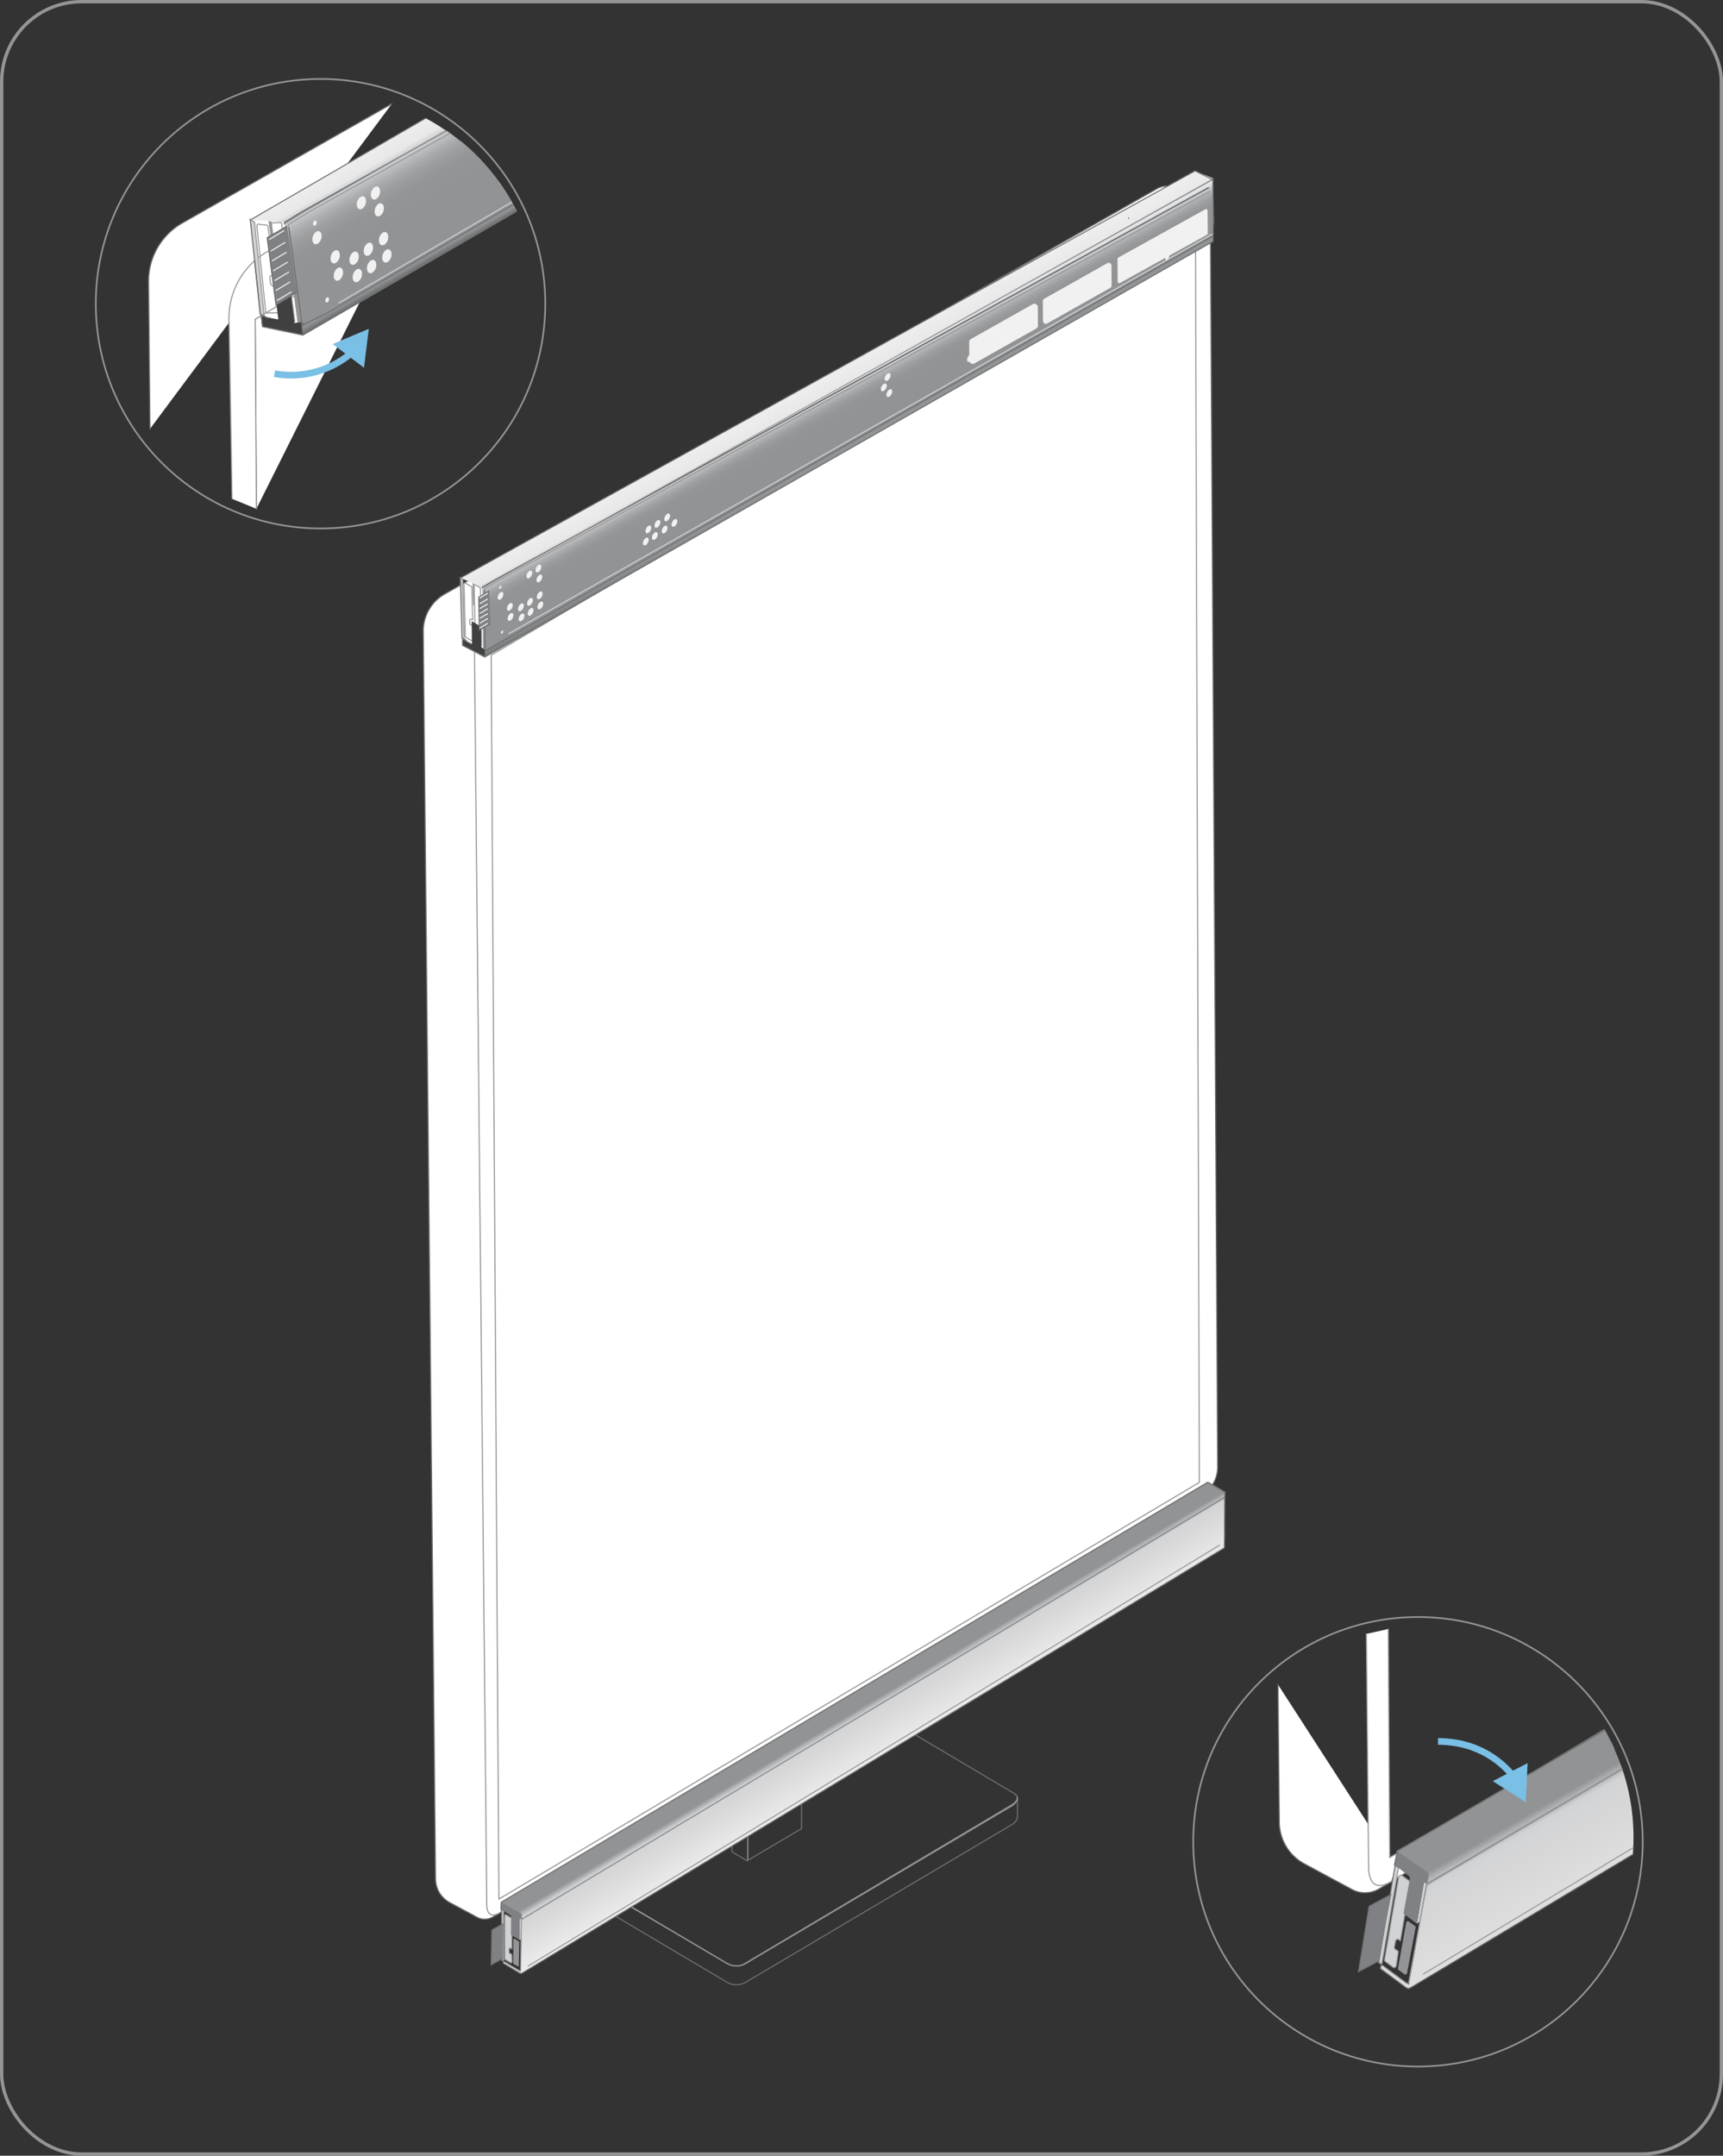 <svg xmlns="http://www.w3.org/2000/svg" xmlns:xlink="http://www.w3.org/1999/xlink" viewBox="0 0 258.463 323.347"><rect x="0" y="0" width="258.463" height="323.347" fill="#333333" stroke="none"/><defs><style>.cls-1,.cls-11,.cls-12,.cls-13,.cls-18,.cls-2,.cls-22,.cls-23,.cls-25,.cls-5,.cls-6{fill:none;}.cls-1,.cls-22,.cls-23,.cls-3{stroke:#959595;}.cls-1,.cls-11,.cls-12,.cls-13,.cls-14,.cls-18,.cls-2,.cls-3,.cls-4,.cls-5,.cls-7{stroke-linecap:round;stroke-linejoin:round;}.cls-1,.cls-2,.cls-3,.cls-4{stroke-width:0.166px;}.cls-2,.cls-4{stroke:#6e6f71;}.cls-3,.cls-4,.cls-7{fill:#fff;}.cls-17,.cls-5{stroke:#6d6f70;}.cls-11,.cls-12,.cls-13,.cls-14,.cls-17,.cls-18,.cls-5,.cls-6,.cls-7,.cls-8{stroke-width:0.16px;}.cls-13,.cls-14,.cls-6,.cls-7,.cls-8{stroke:#979797;}.cls-17,.cls-22,.cls-23,.cls-25,.cls-6,.cls-8{stroke-miterlimit:10;}.cls-8{fill:#e7e7e7;}.cls-9{fill:#929497;}.cls-10{fill:url(#linear-gradient);}.cls-11{stroke:#58595b;}.cls-12{stroke:#d0d2d3;}.cls-14,.cls-19{fill:#d1d2d3;}.cls-15{fill:#404041;}.cls-16{fill:#f1f1f2;}.cls-17,.cls-21{fill:#808184;}.cls-18{stroke:#f1f1f2;}.cls-20{fill:url(#linear-gradient-2);}.cls-22{stroke-width:0.5px;}.cls-23{stroke-width:0.25px;}.cls-24{fill:url(#linear-gradient-3);}.cls-25{stroke:#7abfe5;}.cls-26{fill:#7abfe5;}.cls-27{fill:url(#linear-gradient-4);}</style><linearGradient id="linear-gradient" x1="700.46" y1="1374.38" x2="708.291" y2="1386.857" gradientTransform="matrix(0.486, -0.874, -0.874, -0.486, 991.086, 1349.297)" gradientUnits="userSpaceOnUse"><stop offset="0" stop-color="#404041"/><stop offset="0.063" stop-color="#555657"/><stop offset="0.195" stop-color="#8c8e90"/><stop offset="0.206" stop-color="#919395"/><stop offset="0.405" stop-color="#919395"/><stop offset="0.506" stop-color="#919395"/><stop offset="0.603" stop-color="#939597"/><stop offset="0.659" stop-color="#9c9d9f"/><stop offset="0.705" stop-color="#aaabad"/><stop offset="0.746" stop-color="#bebfc0"/><stop offset="0.782" stop-color="#d7d8d9"/><stop offset="0.801" stop-color="#e8e8e9"/><stop offset="1" stop-color="#f0eff0"/></linearGradient><linearGradient id="linear-gradient-2" x1="48.709" y1="114.653" x2="55.544" y2="127.257" gradientTransform="matrix(0.512, -0.859, -0.859, -0.512, 207.315, 366.705)" gradientUnits="userSpaceOnUse"><stop offset="0" stop-color="#919395"/><stop offset="0" stop-color="#e6e7e8"/><stop offset="0.056" stop-color="#fff"/><stop offset="0.092" stop-color="#f1f1f2"/><stop offset="0.605" stop-color="#d7d7d8"/><stop offset="0.671" stop-color="#d4d5d6"/><stop offset="0.697" stop-color="#d0d2d3"/><stop offset="0.765" stop-color="#919395"/><stop offset="0.969" stop-color="#919395"/></linearGradient><linearGradient id="linear-gradient-3" x1="240.279" y1="305.99" x2="216.82" y2="265.067" gradientUnits="userSpaceOnUse"><stop offset="0" stop-color="#919395"/><stop offset="0" stop-color="#e6e7e8"/><stop offset="0.056" stop-color="#fff"/><stop offset="0.092" stop-color="#f1f1f2"/><stop offset="0.605" stop-color="#d7d7d8"/><stop offset="0.671" stop-color="#d4d5d6"/><stop offset="0.697" stop-color="#d0d2d3"/><stop offset="0.739" stop-color="#919395"/><stop offset="0.969" stop-color="#919395"/></linearGradient><linearGradient id="linear-gradient-4" x1="61.763" y1="45.4" x2="49.986" y2="24.908" gradientUnits="userSpaceOnUse"><stop offset="0.123" stop-color="#404041"/><stop offset="0.148" stop-color="#555657"/><stop offset="0.201" stop-color="#8c8e90"/><stop offset="0.206" stop-color="#919395"/><stop offset="0.405" stop-color="#919395"/><stop offset="0.506" stop-color="#919395"/><stop offset="0.628" stop-color="#939597"/><stop offset="0.699" stop-color="#9c9d9f"/><stop offset="0.757" stop-color="#aaabad"/><stop offset="0.808" stop-color="#bebfc0"/><stop offset="0.854" stop-color="#d7d8d9"/><stop offset="0.878" stop-color="#e8e8e9"/><stop offset="1" stop-color="#f0eff0"/></linearGradient></defs><g id="Layer_2" data-name="Layer 2"><g id="Layer_1-2" data-name="Layer 1"><path class="cls-1" d="M85.471,279.472s-.7.783.685,1.574l22.279,13.084s1.78,1.384,3.3.395L151.807,270.7s1.338-.771.508-1.547"/><path class="cls-2" d="M113.343,296.456l38.637-22.885s.7-.556.65-1.124l0-2.687s.143-.381-.7-.878l-23.489-13.913a1.918,1.918,0,0,0-2,.219c-1.057.625-40.669,24.089-40.669,24.089a1.436,1.436,0,0,0-.822,1.358v1.731a1.417,1.417,0,0,0,.736,1.119l23.431,13.878a2.794,2.794,0,0,0,2.691,0Z"/><line class="cls-3" x1="112.166" y1="279.053" x2="112.166" y2="268.053"/><polyline class="cls-2" points="120.237 263.272 120.237 274.276 112.072 279.108 109.811 277.769 109.811 269.448"/><path class="cls-4" d="M67.485,285.385l4.09,2.2a2.391,2.391,0,0,0,2.367-.059l106.332-63.261A4.934,4.934,0,0,0,182.659,220l-1.1-189.134c-.011-1.313-.654-.456-1.839-1.023L176.3,28.2a2.956,2.956,0,0,0-2.8.136L66.59,89.172a6.408,6.408,0,0,0-3.1,5.539l1.842,187.115A4.077,4.077,0,0,0,67.485,285.385Z"/><path class="cls-3" d="M74.98,286.9c-2.042,1.233-1.957-1.176-1.957-1.176L71.177,98.2a7.28,7.28,0,0,1,3.516-6.292L179.962,32.064s1.53-.947,1.717,1.265"/><polygon class="cls-3" points="73.677 98.276 74.837 284.852 179.909 222.352 179.333 36.076 73.677 98.276"/><path class="cls-1" d="M88.277,282.2l20.844,12.345a2.794,2.794,0,0,0,2.691,0l1.531-.907,38.637-22.885s.7-.556.65-1.124"/><polyline class="cls-5" points="177.988 30.615 177.997 31.142 178.123 31.212 178.257 36.347 178.099 36.46 178.08 36.94 179.015 37.454"/><polyline class="cls-6" points="177.988 30.615 178.956 31.153 178.961 31.48 179.61 31.84"/><polygon class="cls-6" points="179.124 31.768 179.209 36.799 178.725 36.552 178.4 36.372 178.398 36.222 178.723 36.403 178.72 36.216 178.395 36.035 178.392 35.885 178.717 36.066 178.714 35.879 178.389 35.698 178.387 35.549 178.712 35.729 178.709 35.542 178.384 35.362 178.381 35.212 178.706 35.393 178.703 35.206 178.378 35.025 178.376 34.875 178.701 35.056 178.698 34.869 178.373 34.688 178.37 34.539 178.695 34.719 178.692 34.532 178.367 34.352 178.365 34.202 178.69 34.383 178.687 34.196 178.362 34.015 178.36 33.865 178.684 34.046 178.681 33.859 178.356 33.678 178.354 33.529 178.679 33.709 178.676 33.522 178.351 33.342 178.349 33.192 178.674 33.373 178.67 33.185 178.345 33.005 178.343 32.855 178.668 33.036 178.665 32.849 178.34 32.668 178.338 32.519 178.663 32.699 178.66 32.512 178.335 32.331 178.332 32.182 178.657 32.362 178.654 32.175 178.329 31.995 178.327 31.845 178.652 32.026 178.649 31.839 178.324 31.658 178.321 31.508 178.646 31.689 178.643 31.501 179.124 31.768"/><line class="cls-6" x1="179.401" y1="35.555" x2="179.12" y2="35.399"/><line class="cls-6" x1="179.396" y1="35.206" x2="179.114" y2="35.05"/><line class="cls-7" x1="179.61" y1="31.84" x2="178.945" y2="31.471"/><polyline class="cls-7" points="178.945 31.471 179.017 37.146 179.3 37.303 179.702 37.527 179.61 31.84"/><line class="cls-6" x1="179.275" y1="36.574" x2="178.995" y2="36.415"/><line class="cls-6" x1="179.273" y1="36.225" x2="178.993" y2="36.066"/><line class="cls-6" x1="179.27" y1="35.876" x2="178.99" y2="35.717"/><line class="cls-6" x1="179.263" y1="34.828" x2="178.982" y2="34.669"/><line class="cls-6" x1="179.26" y1="34.479" x2="178.98" y2="34.32"/><line class="cls-6" x1="179.257" y1="34.13" x2="178.977" y2="33.971"/><line class="cls-6" x1="179.255" y1="33.781" x2="178.975" y2="33.622"/><line class="cls-6" x1="179.252" y1="33.432" x2="178.972" y2="33.273"/><line class="cls-6" x1="179.25" y1="33.082" x2="178.969" y2="32.923"/><line class="cls-6" x1="179.247" y1="32.733" x2="178.967" y2="32.574"/><line class="cls-6" x1="179.244" y1="32.384" x2="178.964" y2="32.225"/><line class="cls-6" x1="179.242" y1="32.035" x2="178.962" y2="31.876"/><polyline class="cls-6" points="179.175 31.094 179.186 31.315 179.558 31.522"/><line class="cls-8" x1="178.276" y1="36.558" x2="179.01" y2="36.966"/><line class="cls-6" x1="178.753" y1="36.409" x2="178.969" y2="36.263"/><line class="cls-6" x1="178.75" y1="36.415" x2="178.965" y2="36.269"/><line class="cls-6" x1="178.753" y1="36.081" x2="178.969" y2="35.935"/><line class="cls-6" x1="178.743" y1="35.762" x2="178.959" y2="35.616"/><line class="cls-6" x1="178.75" y1="35.41" x2="178.966" y2="35.264"/><line class="cls-6" x1="178.74" y1="35.066" x2="178.955" y2="34.92"/><line class="cls-6" x1="178.731" y1="34.722" x2="178.947" y2="34.576"/><line class="cls-6" x1="178.717" y1="34.394" x2="178.933" y2="34.248"/><line class="cls-6" x1="178.695" y1="34.08" x2="178.911" y2="33.934"/><line class="cls-6" x1="178.7" y1="33.71" x2="178.916" y2="33.564"/><line class="cls-6" x1="178.698" y1="33.366" x2="178.913" y2="33.22"/><line class="cls-6" x1="178.702" y1="32.697" x2="178.918" y2="32.55"/><line class="cls-7" x1="179.656" y1="34.17" x2="179.717" y2="34.204"/><path class="cls-6" d="M179.758,34.3s-.171-.01-.373.335"/><polygon class="cls-9" points="70.98 90.841 71.194 90.673 71.132 87.412 70.88 87.312 70.98 90.841"/><polyline class="cls-10" points="72.765 98.519 69.608 96.236 69.634 95.89 72.48 97.472 72.328 88.112 69.086 86.68 179.27 25.629 181.98 26.748 181.939 36.222"/><path class="cls-5" d="M69.683,95.938l-.107.056-.014.217,2.712,1.507a.426.426,0,0,0,.422-.005l.03-.018,2.4-1.408,106.852-60.9.005.809L72.765,98.519"/><line class="cls-5" x1="169.303" y1="32.774" x2="169.306" y2="32.691"/><polyline class="cls-11" points="181.275 28.168 74.015 87.123 72.333 88.116"/><line class="cls-12" x1="76.316" y1="95.044" x2="182.006" y2="35.03"/><polyline class="cls-9" points="72.246 88.184 72.248 88.338 74.801 86.834 182.006 26.986 181.98 26.748"/><polyline class="cls-13" points="72.741 97.355 72.656 88.295 74.901 86.974 181.463 28.736"/><polyline class="cls-14" points="69.007 86.613 69.086 86.68 69.408 86.864 69.634 95.89 69.311 95.732"/><path class="cls-13" d="M71.112,87.88l.207,8.5a.144.144,0,0,0,.073.122l.63.35a.142.142,0,0,0,.211-.125l-.165-8.478A.141.141,0,0,0,72,88.127l-.671-.374A.143.143,0,0,0,71.112,87.88Z"/><path class="cls-13" d="M70.777,88.1l.129,4.882-.179-.1a.175.175,0,0,0-.26.156l.008.5a.175.175,0,0,0,.09.149s.283.153.347.179l.073,2.058a.169.169,0,0,1-.251.152l-.838-.466a.167.167,0,0,1-.086-.143L69.6,87.644a.169.169,0,0,1,.251-.152l.838.466A.17.17,0,0,1,70.777,88.1Z"/><path class="cls-15" d="M72.672,98.6l.022-1.168-.346-.237a.339.339,0,0,1-.157-.259l-.03-2.944-1.407-.815.046,3.474-.11,0-1.31-.718.009.881Z"/><polyline class="cls-5" points="69.634 95.89 69.311 95.732 69.058 86.73 69.311 95.732 69.95 96.065"/><polyline class="cls-5" points="181.94 27.309 181.935 26.961 181.847 26.916"/><line class="cls-5" x1="182.049" y1="33.533" x2="181.94" y2="27.309"/><line class="cls-5" x1="181.974" y1="35.39" x2="182.034" y2="32.594"/><polyline class="cls-5" points="69.086 86.68 179.27 25.629 181.847 26.916 181.85 26.833"/><path class="cls-5" d="M72.683,88.591l.1,8.94c0,.1.17.129-.046.055l.028.933L69.389,96.81l-.009-.881"/><path class="cls-16" d="M174.745,37.453a.987.987,0,0,1,.434-.781c.245-.147.232,1.319.236,1.6a.987.987,0,0,1-.434.782C174.737,39.2,174.749,37.738,174.745,37.453Z"/><ellipse class="cls-16" cx="146.897" cy="52.83" rx="0.632" ry="0.365" transform="translate(29.353 155.558) rotate(-60.933)"/><ellipse class="cls-16" cx="145.512" cy="53.698" rx="0.632" ry="0.365" transform="translate(27.882 154.794) rotate(-60.933)"/><ellipse class="cls-16" cx="75.081" cy="89.383" rx="0.632" ry="0.365" transform="translate(-38.907 114.546) rotate(-62.419)"/><ellipse class="cls-16" cx="75.045" cy="88.098" rx="0.249" ry="0.144" transform="translate(-37.787 113.824) rotate(-62.419)"/><ellipse class="cls-16" cx="75.319" cy="94.817" rx="0.249" ry="0.144" transform="translate(-43.596 117.675) rotate(-62.419)"/><ellipse class="cls-16" cx="76.581" cy="92.536" rx="0.632" ry="0.365" transform="translate(-40.896 117.569) rotate(-62.419)"/><ellipse class="cls-16" cx="76.486" cy="91.025" rx="0.632" ry="0.365" transform="translate(-39.608 116.673) rotate(-62.419)"/><ellipse class="cls-16" cx="78.238" cy="92.608" rx="0.632" ry="0.365" transform="translate(-40.071 119.076) rotate(-62.419)"/><ellipse class="cls-16" cx="78.143" cy="91.097" rx="0.632" ry="0.365" transform="translate(-38.782 118.181) rotate(-62.419)"/><ellipse class="cls-16" cx="79.596" cy="91.783" rx="0.632" ry="0.365" transform="translate(-38.61 119.837) rotate(-62.419)"/><ellipse class="cls-16" cx="79.502" cy="90.272" rx="0.632" ry="0.365" transform="translate(-37.321 118.942) rotate(-62.419)"/><ellipse class="cls-16" cx="81.057" cy="90.814" rx="0.632" ry="0.365" transform="translate(-36.966 120.612) rotate(-62.419)"/><ellipse class="cls-16" cx="80.963" cy="89.303" rx="0.632" ry="0.365" transform="translate(-35.678 119.716) rotate(-62.419)"/><ellipse class="cls-16" cx="97.26" cy="79.408" rx="0.632" ry="0.365" transform="translate(-18.156 128.848) rotate(-62.419)"/><ellipse class="cls-16" cx="98.619" cy="78.583" rx="0.632" ry="0.365" transform="translate(-16.695 129.609) rotate(-62.419)"/><ellipse class="cls-16" cx="100.08" cy="77.614" rx="0.632" ry="0.365" transform="translate(-15.052 130.384) rotate(-62.419)"/><ellipse class="cls-16" cx="96.877" cy="81.224" rx="0.632" ry="0.365" transform="translate(-19.971 129.484) rotate(-62.419)"/><ellipse class="cls-16" cx="98.236" cy="80.399" rx="0.632" ry="0.365" transform="translate(-18.51 130.245) rotate(-62.419)"/><ellipse class="cls-16" cx="99.697" cy="79.429" rx="0.632" ry="0.365" transform="translate(-16.866 131.02) rotate(-62.419)"/><ellipse class="cls-16" cx="80.909" cy="86.765" rx="0.632" ry="0.365" transform="translate(-33.457 118.306) rotate(-62.419)"/><ellipse class="cls-16" cx="79.406" cy="86.18" rx="0.632" ry="0.365" transform="translate(-33.745 116.66) rotate(-62.419)"/><ellipse class="cls-16" cx="80.768" cy="85.276" rx="0.632" ry="0.365" transform="translate(-32.214 117.381) rotate(-62.419)"/><ellipse class="cls-16" cx="101.173" cy="78.432" rx="0.632" ry="0.365" transform="translate(-15.19 131.792) rotate(-62.419)"/><ellipse class="cls-16" cx="133.144" cy="56.555" rx="0.632" ry="0.365" transform="translate(19.026 145.453) rotate(-60.933)"/><ellipse class="cls-16" cx="133.408" cy="58.96" rx="0.632" ry="0.365" transform="translate(17.059 146.921) rotate(-60.933)"/><ellipse class="cls-16" cx="132.581" cy="58.106" rx="0.632" ry="0.365" transform="translate(17.381 145.758) rotate(-60.933)"/><path class="cls-16" d="M145.645,50.852l9.271-5.229a.511.511,0,0,1,.763.441l.023,2.769a.514.514,0,0,1-.261.45l-9.271,5.229a.512.512,0,0,1-.763-.441l-.023-2.769A.514.514,0,0,1,145.645,50.852Z"/><path class="cls-16" d="M156.647,44.805l9.455-5.333a.419.419,0,0,1,.625.362l.025,2.98a.421.421,0,0,1-.213.369l-9.455,5.333a.42.42,0,0,1-.626-.362l-.024-2.98A.419.419,0,0,1,156.647,44.805Z"/><path class="cls-16" d="M167.749,38.634l13.059-7.246a.227.227,0,0,1,.338.2l.028,3.42a.225.225,0,0,1-.115.2L168,42.449a.227.227,0,0,1-.339-.2l-.028-3.42A.225.225,0,0,1,167.749,38.634Z"/><polyline class="cls-17" points="73.411 88.644 71.815 89.56 71.898 94.519 72.2 94.341 73.554 93.538"/><line class="cls-18" x1="72.027" y1="94.177" x2="73.142" y2="93.525"/><line class="cls-18" x1="71.979" y1="89.675" x2="73.122" y2="88.996"/><line class="cls-18" x1="72.021" y1="93.447" x2="73.135" y2="92.796"/><line class="cls-18" x1="72.014" y1="92.718" x2="73.129" y2="92.066"/><line class="cls-18" x1="72.008" y1="91.988" x2="73.122" y2="91.337"/><line class="cls-18" x1="72.001" y1="91.259" x2="73.116" y2="90.607"/><line class="cls-18" x1="71.995" y1="90.529" x2="73.109" y2="89.878"/><polygon class="cls-19" points="77.939 291.005 78.142 290.856 78.167 287.844 77.936 287.744 77.939 291.005"/><polygon class="cls-20" points="183.674 232.171 78.139 296.064 75.513 294.498 75.547 294.179 78.143 295.727 78.23 287.119 75.225 285.327 181.185 222.334 183.754 223.824 183.674 232.171"/><line class="cls-13" x1="78.222" y1="287.877" x2="183.404" y2="224.831"/><polyline class="cls-5" points="183.72 225.182 183.724 224.86 183.644 224.816"/><line class="cls-5" x1="183.692" y1="230.567" x2="183.72" y2="225.182"/><polyline class="cls-5" points="78.287 295.983 183.674 232.171 183.702 229.7"/><path class="cls-5" d="M75.59,294.225l-.1.048-.019.2,2.474,1.475a.393.393,0,0,0,.391.008l.029-.015"/><path class="cls-13" d="M183.728,224.707l.013-.136.013-.747-2.569-1.49L75.225,285.327l3.005,1.792-.132,8.4a.116.116,0,0,1-.178.095l-2.161-1.288"/><line class="cls-5" x1="183.644" y1="224.816" x2="183.649" y2="224.739"/><line class="cls-13" x1="79.211" y1="294.908" x2="182.93" y2="231.771"/><polyline class="cls-9" points="78.222 287.877 78.22 288.019 183.728 224.707 183.737 224.416"/><polyline class="cls-14" points="75.222 285.334 75.184 286.391 75.255 286.455 75.549 286.635 75.547 294.179 75.252 294.023"/><path class="cls-9" d="M77.014,290.935l-.027,3.533a.132.132,0,0,0,.064.115l.575.343a.131.131,0,0,0,.2-.109l.065-3.511a.131.131,0,0,0-.065-.116l-.612-.365A.131.131,0,0,0,77.014,290.935Z"/><path class="cls-14" d="M76.785,287.818l0,4.512-.164-.1a.161.161,0,0,0-.245.135l-.005.466a.163.163,0,0,0,.079.141s.259.149.317.176l.033,1.106a.156.156,0,0,1-.236.133l-.764-.456a.155.155,0,0,1-.077-.135l-.012-6.438a.156.156,0,0,1,.236-.132l.765.456A.156.156,0,0,1,76.785,287.818Z"/><path class="cls-21" d="M75.225,285.327l-.043,1.078,1.359.85a.315.315,0,0,1,.141.243l-.031,2.719,1.288.788.026-3.209.1.008.156.073.009-.814Z"/><polyline class="cls-5" points="75.547 294.179 75.252 294.023 75.229 286.5 75.252 294.023"/><polyline class="cls-5" points="75.242 286.477 75.163 286.413 75.203 285.322 181.185 222.334 183.754 223.824 183.728 224.707"/><polyline class="cls-17" points="75.479 288.553 73.777 289.487 73.677 294.722 74 294.541 75.445 293.721"/><rect class="cls-22" x="0.25" y="0.25" width="257.963" height="322.847" rx="12"/><circle class="cls-23" cx="212.707" cy="276.256" r="33.712"/><circle class="cls-23" cx="48.082" cy="45.556" r="33.712"/><path class="cls-4" d="M208.47,278.626l1.072-.635.061-.318,1.337-.779,16.625-9.688.806-.472,12.258-7.319a.947.947,0,0,0,.081.133c0,.01,0,.01.01.021.205.358.409.727.6,1.1q.427.783.8,1.6l-13.268,7.924-1.674,1-1.082.635-13.39,8.007-.061.031-1.827,1.107h-.01l-.541.318-.449.266-.316.195-.613.359-.01.01-1.969,1.179a4.141,4.141,0,0,1-4.124.1l-7.133-3.844a7.157,7.157,0,0,1-3.746-6.233l-.2-20.646"/><path class="cls-3" d="M208.256,244.345l.214,34.281,1.072-.635.061-.318,1.337-.779-.021.041-.122.3-.408.974-.01.02-.756,1.825h-.01l-.622,1.507-.011.01-.01.031-.255.605c-3.562,2.153-3.409-2.061-3.409-2.061l-.347-35.07"/><polygon class="cls-3" points="228.371 266.734 227.565 267.216 226.259 267.995 210.797 277.232 209.827 277.816 209.593 277.96 209.582 277.96 209.542 277.991 209.603 277.673 210.94 276.894 227.565 267.206 228.371 266.734"/><polygon class="cls-19" points="212.536 288.543 212.942 288.256 213.967 282.474 213.595 282.284 212.536 288.543"/><path class="cls-24" d="M243.394,265.463a31.879,31.879,0,0,1,1.643,10.118c0,.523-.01,1.046-.04,1.559-.011.338-.031.676-.062,1.015l-3.01,1.8-.082.051h-.01l-4.042,2.42-26.249,15.736-.01.01-.021.02-.285.164-.276-.205c-.01-.01-.02-.01-.031-.02l-3.817-2.829.133-.493.031-.123,3.807,2.82h.01l.255.194,2.674-14.895.051-.277v-.01l.2-1.148.051-.287-1.674-1.22-2.265-1.641-.552-.41-.183-.133,1.275-.748,15.34-8.94,1.316-.768,13.145-7.658c.205.358.409.727.6,1.1q.427.783.8,1.6a29.929,29.929,0,0,1,1.194,2.962c.01.011.01.031.02.041C243.354,265.34,243.374,265.4,243.394,265.463Z"/><polyline class="cls-13" points="243.333 265.268 230.086 273.08 226.391 275.253 216.482 281.097 214.063 282.522 214.063 282.532 214.053 282.532"/><path class="cls-5" d="M244.935,278.155l-3.01,1.8-.082.051h-.01l-4.031,2.43-26.138,15.674-.061.031c-.01,0-.01.01-.02.01l-.072.041"/><path class="cls-5" d="M207.328,294.777l-.193.093-.1.388,3.882,2.873a.635.635,0,0,0,.69.016l.056-.03"/><path class="cls-13" d="M207.592,294.967l3.389,2.512a.166.166,0,0,0,.092.031h.01a.251.251,0,0,0,.245-.216L214,282.809l.051-.277.214-1.158.051-.287-1.674-1.22-2.265-1.641-.552-.41-.183-.133,1.275-.748,15.34-8.94,1.316-.768,13.145-7.658"/><polyline class="cls-13" points="213.502 296.105 236.995 281.958 241.027 279.539 241.118 279.477 244.997 277.14"/><path class="cls-9" d="M243.394,265.463,230.28,273.2l-3.776,2.225-12.492,7.381H214l.051-.277h.01l2.419-1.435,9.909-5.864,3.664-2.163,13.258-7.843c.01.011.01.031.02.041C243.354,265.34,243.374,265.4,243.394,265.463Z"/><polyline class="cls-14" points="209.635 277.697 209.221 279.708 209.324 279.83 209.779 280.172 207.266 294.687 206.798 294.384"/><path class="cls-9" d="M210.932,288.41l-1.219,6.839a.224.224,0,0,0,.076.223l.9.666c.136.1.351-.017.388-.212l1.273-6.8a.22.22,0,0,0-.076-.223l-.958-.7C211.181,288.1,210.967,288.215,210.932,288.41Z"/><path class="cls-14" d="M211.555,282.428l-1.493,8.674-.257-.189c-.168-.123-.432.022-.476.263l-.164.9a.272.272,0,0,0,.093.273s.407.289.5.339l-.31,2.147c-.04.235-.3.379-.461.258l-1.2-.885a.259.259,0,0,1-.09-.261l2.119-12.392c.04-.23.3-.372.457-.254l1.189.869A.257.257,0,0,1,211.555,282.428Z"/><path class="cls-21" d="M209.643,277.684l-.43,2.051,2.1,1.618a.512.512,0,0,1,.166.463l-.947,5.212,2,1.515,1.093-6.16.176.015.249.139.279-1.555Z"/><polyline class="cls-5" points="207.266 294.687 206.798 294.384 209.263 279.915 206.798 294.384"/><polyline class="cls-5" points="209.297 279.877 209.266 279.846 209.174 279.754 209.542 277.991 209.603 277.673 210.94 276.894 227.565 267.206 228.371 266.734 240.71 259.548"/><polyline class="cls-17" points="208.711 284.127 205.365 285.931 203.783 295.748 203.783 295.748 206.798 294.161"/><path class="cls-25" d="M215.716,261.209a14.213,14.213,0,0,1,1.756.1,13.98,13.98,0,0,1,9.594,5.2"/><polygon class="cls-26" points="223.927 267.161 228.881 270.333 229.152 264.456 223.927 267.161"/><path class="cls-4" d="M66.849,19.549a.607.607,0,0,0,.1.07c.01.01.03.02.04.03.17.11.33.23.49.35.56.4,1.1.82,1.63,1.25a32.076,32.076,0,0,1,5.19,5.42,30.331,30.331,0,0,1,2.42,3.68c.07.13.14.26.22.39.16.32.33.63.48.95l-31.8,18.44-.18-.06.02.17-6.07-1.26-.18-1.52.42.08v-.11l-.31-.16-1.04.61.18,28.44"/><path class="cls-4" d="M22.5,64.329l-.22-22.05a10.083,10.083,0,0,1,4.86-8.71l31.65-18.01"/><path class="cls-3" d="M34.809,74.822l-.46-27.053a11.485,11.485,0,0,1,3.81-8.62c.01-.01.03-.02.04-.04.17-.15.35-.3.53-.44.09-.07.18-.14.28-.21a8.62,8.62,0,0,1,.86-.58l.47-.26.32-.19.17-.1.35-.19.01-.01,1.42-.81.4-.23.34-.19.17-.1.04-.02,3.48-1.98.42-.24,6.19-3.51.96-.55,1.05-.6,1.23-.7,12.22-6.95a32.076,32.076,0,0,1,5.19,5.42,30.331,30.331,0,0,1,2.42,3.68c.07.13.14.26.22.39.16.32.33.63.48.95l-31.8,18.44-.18-.06.02.17-6.07-1.26-.18-1.52.42.08v-.11l-.31-.16-1.04.61.18,28.44"/><path class="cls-3" d="M45.619,50.129l-.18-.06.02.17-6.07-1.26-.18-1.52.42.08v-.11l-.31-.16.01-.01.27-.16.35-.21,1.56-.91.29-.17.52-.31,1.38-.81.04-.03.37-.21.53-.31.05-.03,5.45-3.21,1.1-.65,1.31-.77,1.24-.73.94-.56,1.18-.69,1.28-.75.88-.52,16.23-9.56a30.331,30.331,0,0,1,2.42,3.68c.07.13.14.26.22.39.16.32.33.63.48.95Z"/><polygon class="cls-9" points="40.913 37.929 41.242 37.654 40.663 32.866 40.22 32.687 40.913 37.929"/><path class="cls-27" d="M77.419,31.689l-31.8,18.44-.18-.06-.01-.01L39.649,48v-.02l-.02-.44v-.13l1.07.32.04.01,3.68,1.09.28.08-.03-.21-.04-.3-.52-3.95-.04-.32-1.06-8.04-.26-2-.06-.43-.03-.25-.01-.05-1.95-.15-.42-.03-2.68-.21,26.25-15.24a30.3,30.3,0,0,1,3,1.82.607.607,0,0,0,.1.07c.01.01.03.02.04.03.17.11.33.23.49.35.56.4,1.1.82,1.63,1.25a32.076,32.076,0,0,1,5.19,5.42,30.331,30.331,0,0,1,2.42,3.68c.07.13.14.26.22.39C77.1,31.059,77.269,31.369,77.419,31.689Z"/><line class="cls-5" x1="77.419" y1="31.689" x2="45.619" y2="50.129"/><polyline class="cls-5" points="76.939 30.739 49.089 46.949 45.299 48.819 45.259 48.839"/><path class="cls-5" d="M45.189,48.879l.05-.03.02-.01c.01-.01.03-.02.04-.03.04-.03.08-.06.11-.08.23-.18.11-.23-.12-.2h-.03a2.135,2.135,0,0,0-.59.17,1.464,1.464,0,0,0-.25.13c-.22.15-.31.33-.02.49l-4.75-1.34-.08-.02-.02-.38.08-.04.09-.05"/><polyline class="cls-11" points="66.949 19.619 56.289 25.599 45.289 31.769 42.659 33.369"/><line class="cls-12" x1="76.719" y1="30.349" x2="50.839" y2="45.429"/><path class="cls-9" d="M66.989,19.649l-20.43,11.66-3.87,2.35-.13.08-.03-.26.13-.07,13.63-7.81,10.56-6.05a.607.607,0,0,0,.1.07C66.959,19.629,66.979,19.639,66.989,19.649Z"/><polyline class="cls-13" points="67.479 19.999 46.759 31.549 43.239 33.689 43.519 35.799 44.639 44.139 45.189 48.259"/><polyline class="cls-14" points="37.454 32.857 37.598 32.972 38.172 33.296 39.63 47.406 39.052 47.115"/><path class="cls-13" d="M40.721,33.656l1.862,13.808a.3.3,0,0,0,.149.215l1.144.644a.213.213,0,0,0,.335-.2L42.239,33.582a.288.288,0,0,0-.147-.211l-1.041.081A.211.211,0,0,0,40.721,33.656Z"/><path class="cls-13" d="M40.2,34.013l1.009,7.573-.324-.181a.261.261,0,0,0-.408.253l.112.865a.36.36,0,0,0,.182.262s.509.277.622.326l.531,3.551a.253.253,0,0,1-.4.248l-1.507.036a.349.349,0,0,1-.175-.251L38.537,33.9a.251.251,0,0,1,.391-.245l1.1.111A.346.346,0,0,1,40.2,34.013Z"/><path class="cls-15" d="M45.459,50.239l-6.07-1.26-.18-1.52.42.08.31.05.76.14.04.01.83.15.18.01-.12-.96-.12-.96-.04-.27-.34-2.73-.14-1.07.26.15.65.38.7.41.94.54.06.46.06.52.04.32.46,3.6.02.19c.02.16.08-.16.24-.06l.21-.02.61-.07.02.2.02.15.02.13v.01l.14,1.25Z"/><polyline class="cls-5" points="40.199 47.729 39.939 47.589 39.629 47.429 39.319 47.269 39.049 47.119 38.199 39.109"/><polyline class="cls-5" points="37.559 33.049 38.199 39.109 39.049 47.119 39.329 47.259 39.629 47.409"/><line class="cls-5" x1="63.849" y1="17.729" x2="37.599" y2="32.969"/><path class="cls-5" d="M39.209,47.459l.18,1.52,6.07,1.26-.02-.17-.01-.01-.17-1.22-.03-.18c.02.01.03.01.05.02a.66.66,0,0,1,.11.04c.01,0,.01.01.02.01h.01"/><path class="cls-5" d="M45.429,48.739l-.01-.01h-.01c-.01,0-.01-.01-.02-.01a.377.377,0,0,1-.09-.15l-.01-.04-.6-4.42-1.13-8.33-.22-1.59"/><path class="cls-16" d="M48.234,35.2a1.433,1.433,0,0,1-.538,1.329c-.376.249-.745.056-.823-.429a1.434,1.434,0,0,1,.538-1.328C47.787,34.523,48.155,34.714,48.234,35.2Z"/><path class="cls-16" d="M47.5,33.287a.563.563,0,0,1-.211.521c-.148.1-.293.022-.324-.168a.563.563,0,0,1,.212-.521C47.321,33.021,47.466,33.1,47.5,33.287Z"/><path class="cls-16" d="M49.355,44.8a.572.572,0,0,1-.213.53c-.149.1-.3.022-.327-.172a.572.572,0,0,1,.213-.53C49.177,44.533,49.324,44.61,49.355,44.8Z"/><path class="cls-16" d="M51.445,40.665a1.445,1.445,0,0,1-.539,1.341c-.378.25-.75.055-.831-.436a1.447,1.447,0,0,1,.539-1.34C50.992,39.981,51.364,40.175,51.445,40.665Z"/><path class="cls-16" d="M50.963,38.069a1.441,1.441,0,0,1-.537,1.336c-.378.249-.749.055-.829-.433a1.441,1.441,0,0,1,.538-1.335C50.512,37.388,50.883,37.581,50.963,38.069Z"/><path class="cls-16" d="M54.291,40.876a1.444,1.444,0,0,1-.537,1.343c-.379.251-.752.056-.834-.436a1.447,1.447,0,0,1,.537-1.342C53.835,40.191,54.209,40.386,54.291,40.876Z"/><path class="cls-16" d="M53.8,38.277a1.437,1.437,0,0,1-.535,1.337c-.378.25-.751.056-.832-.433a1.441,1.441,0,0,1,.536-1.337C53.348,37.6,53.721,37.788,53.8,38.277Z"/><path class="cls-16" d="M56.435,39.528a1.437,1.437,0,0,1-.534,1.341c-.379.251-.753.056-.836-.435a1.44,1.44,0,0,1,.535-1.34C55.978,38.844,56.352,39.038,56.435,39.528Z"/><path class="cls-16" d="M55.942,36.931a1.433,1.433,0,0,1-.534,1.337c-.377.25-.75.056-.833-.433A1.433,1.433,0,0,1,55.11,36.5C55.487,36.251,55.859,36.444,55.942,36.931Z"/><path class="cls-16" d="M58.722,37.937a1.432,1.432,0,0,1-.532,1.34c-.379.251-.753.056-.837-.434a1.436,1.436,0,0,1,.533-1.339C58.264,37.255,58.638,37.448,58.722,37.937Z"/><path class="cls-16" d="M58.224,35.345a1.427,1.427,0,0,1-.532,1.335c-.377.25-.751.057-.834-.431a1.431,1.431,0,0,1,.532-1.334C57.767,34.666,58.14,34.859,58.224,35.345Z"/><path class="cls-16" d="M57.573,31.023a1.421,1.421,0,0,1-.531,1.326c-.376.248-.748.057-.83-.427a1.42,1.42,0,0,1,.53-1.325C57.118,30.349,57.49,30.54,57.573,31.023Z"/><path class="cls-16" d="M54.89,29.965a1.42,1.42,0,0,1-.531,1.323c-.376.248-.746.057-.827-.425a1.418,1.418,0,0,1,.532-1.322C54.438,29.294,54.809,29.483,54.89,29.965Z"/><path class="cls-16" d="M57.005,28.5a1.412,1.412,0,0,1-.53,1.321c-.375.248-.746.058-.828-.424a1.413,1.413,0,0,1,.53-1.319C56.552,27.828,56.922,28.017,57.005,28.5Z"/><polyline class="cls-17" points="43.061 33.906 40.081 35.661 41.402 45.754 41.971 45.41 44.514 43.853"/><line class="cls-18" x1="41.582" y1="45.06" x2="43.678" y2="43.799"/><line class="cls-18" x1="40.436" y1="35.904" x2="42.566" y2="34.599"/><line class="cls-18" x1="41.398" y1="43.567" x2="43.491" y2="42.307"/><line class="cls-18" x1="41.214" y1="42.077" x2="43.305" y2="40.819"/><line class="cls-18" x1="41.031" y1="40.591" x2="43.119" y2="39.335"/><line class="cls-18" x1="40.848" y1="39.109" x2="42.933" y2="37.855"/><line class="cls-18" x1="40.665" y1="37.63" x2="42.748" y2="36.378"/><path class="cls-25" d="M41.175,56.046a13.94,13.94,0,0,0,11.719-3.258"/><polygon class="cls-26" points="54.598 55.157 55.325 49.319 49.905 51.609 54.598 55.157"/></g></g></svg>